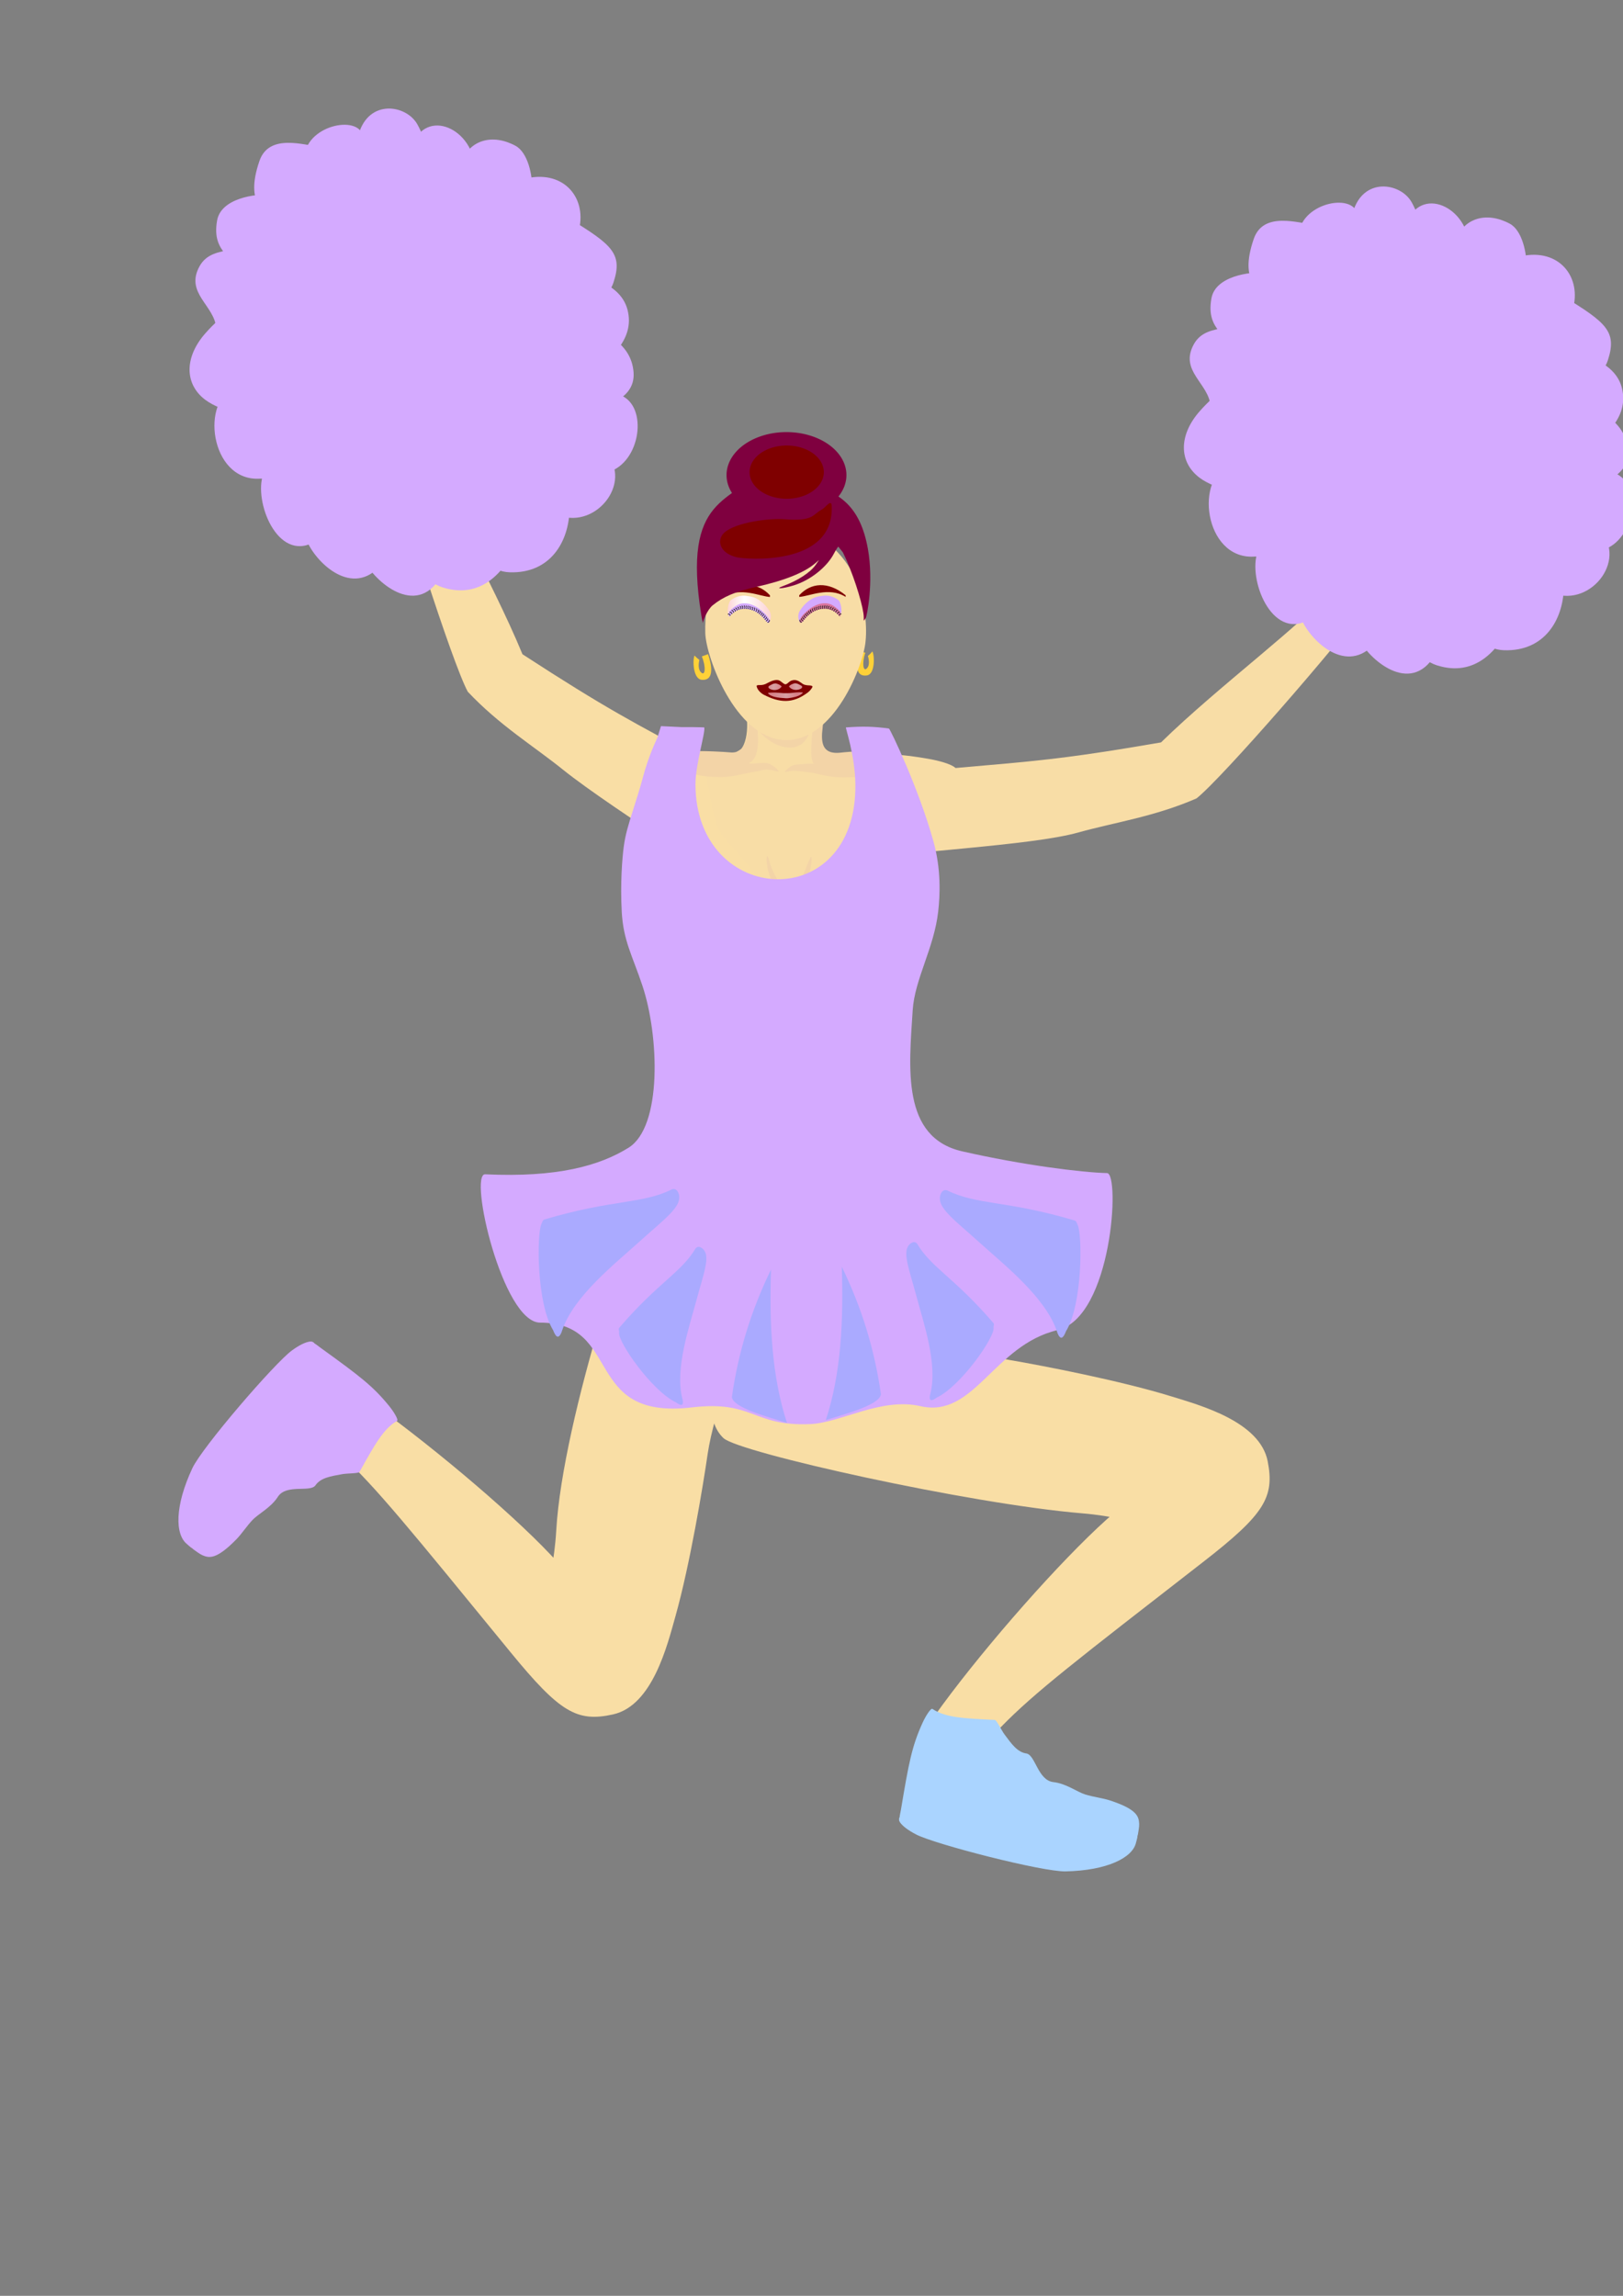 <?xml version="1.0"?><svg width="744.094" height="1052.362" xmlns="http://www.w3.org/2000/svg" xmlns:xlink="http://www.w3.org/1999/xlink">
 <rect width="100%" height="100%" fill="#808080" stroke="none"/>
 <defs>
  <linearGradient id="linearGradient4624">
   <stop stop-color="#ffbbc6" offset="0" id="stop4626"/>
   <stop stop-color="#ffe9ed" id="stop4628" offset="0.565"/>
   <stop stop-color="#ffbbc6" offset="1" id="stop4630"/>
  </linearGradient>
  <linearGradient id="linearGradient4598">
   <stop stop-color="#ffbbc6" id="stop4600" offset="0"/>
   <stop stop-color="#ffe9ed" offset="0.456" id="stop4606"/>
   <stop stop-color="#ffbbc6" id="stop4602" offset="1"/>
  </linearGradient>
  <linearGradient id="linearGradient3817">
   <stop stop-color="#fcd0d3" offset="0" id="stop3819"/>
   <stop stop-color="#ffffff" id="stop3821" offset="0.407"/>
   <stop stop-color="#fcd0d3" offset="1" id="stop3823"/>
  </linearGradient>
  <linearGradient y2="0.5" x2="1" y1="0.5" x1="0" id="linearGradient4813" xlink:href="#linearGradient3817"/>
  <linearGradient y2="0.5" x2="0.821" y1="0.5" x1="0.116" id="linearGradient4821" xlink:href="#linearGradient4624"/>
  <linearGradient y2="0.5" x2="1" y1="0.5" x1="0.094" id="linearGradient4823" xlink:href="#linearGradient4598"/>
  <linearGradient y2="0.5" x2="1" y1="0.5" x1="0" id="linearGradient4825" xlink:href="#linearGradient4598"/>
 </defs>
 <g>
  <title>Layer 1</title>
  <path fill="#f8dda6" stroke-width="1.232px" d="m420.904,559.769c-24.411,-57.916 -12.233,-79.23 -9.382,-95.705c9.769,-26.641 14.062,-50.38 13.216,-73.418c-0.569,-15.514 17.743,-28.703 13.882,-37.92c-0.716,-1.442 -4.03,-2.939 -9.689,-4.235c-2.15,-0.492 -4.75,-0.926 -7.363,-1.337c-10.898,-1.713 -25.162,-2.512 -37.195,-1.154c-15.38,1.736 -4.143,-18.327 -9.24,-19.928c-7.789,-2.446 -34.249,-3.254 -33.055,1.338c0.938,3.61 1.465,19.235 -8.075,18.488c-27.662,-2.168 -45.783,28.493 -39.251,77.781c3.405,45.989 27.361,79.857 -4.276,136.032c0,0 0.943,-0.25 130.426,0.057z" id="path10408"/>
  <path transform="rotate(23.43, 265.668, 272.262)" fill="#f9dea5" stroke-width="16" stroke-miterlimit="4" d="m150.779,175.097c1.542,1.406 3.119,2.57 3.937,7.263l-0.623,4.66c1.807,0.238 3.981,3.136 2.135,6.202c1.326,2.878 0.463,4.8 -1.58,6.192c-0.758,2.518 3.121,4.68 -4.487,8.138c1.781,5.793 3.031,8.608 4.124,10.524c3.561,-1.194 6.188,-3.288 7.763,-6.317c-0.787,-3.332 -2.419,-8.12 -2.358,-10.101c-0.175,-5.405 0.565,-12.409 5.702,-11.244l1.328,11.028l3.406,6.773c1.608,2.578 1.464,17.874 -0.214,23.968l3.198,4.5l0.376,0.482c11.382,14.933 52.225,44.657 79.196,70.846c46.046,7.779 58.951,8.416 94.676,11.448c8.067,9.566 14.651,23.202 21.853,27.975c4.158,2.756 33.678,13.467 30.077,21.992c-20.766,-3.522 -54.174,-8.948 -80.11,-13.977c-11.549,-2.239 -21.617,-4.4 -28.427,-6.278c-16.641,-4.591 -34.862,-7.085 -54.239,-15.425c-11.648,-9.06 -66.097,-71.474 -77.06,-86.93c-0.009,-0.012 -0.032,-0.026 -0.041,-0.038c-6.76,-5.678 -15.982,-12.583 -18.85,-16.348c-3.809,-6.209 -9.815,-12.912 -8.673,-19.025c4.423,-13.331 11.732,-28.684 18.892,-36.309z" id="path5526"/>
  <path fill="#f3d4a7" stroke-width="16" stroke-miterlimit="4" d="m342.718,326.064c0.106,-0.282 0.325,-0.544 0.614,-0.76c0.166,-0.124 0.353,-0.237 0.548,-0.337c0.21,-0.107 0.429,-0.199 0.64,-0.287c0.537,-0.222 0.788,-0.371 1.956,-0.598c1.655,-0.322 3.636,-0.517 5.664,-0.62c0.764,-0.039 1.53,-0.106 2.295,-0.102c0.697,0.004 1.314,-0.006 1.875,-0.002c0.666,0.005 1.255,-0.025 1.81,-0.012c0.315,0.007 0.619,0.019 0.92,0.021c0.317,0.003 0.753,0.011 1.264,0.03c0.853,0.032 1.586,0.064 2.449,0.112c2.105,0.118 5.376,0.368 8.293,0.792c0.93,0.135 1.85,0.262 2.654,0.457c0.525,0.127 1.021,0.226 1.453,0.36c0.29,0.09 0.569,0.168 0.806,0.256c0.805,0.298 0.805,0.563 0.865,0.721c0.044,0.116 0.537,0.299 0.641,0.783c0.08,0.375 0.124,0.84 0.121,1.304c-0.001,0.147 -0.004,0.297 -0.01,0.441c-0.01,0.268 -0.016,0.519 -0.03,0.748c-0.02,0.325 -0.042,0.612 -0.053,0.77c-0.012,0.175 -0.038,0.379 -0.055,0.588c-0.135,1.582 -0.446,3.996 -0.537,5.387c-0.013,0.205 -0.014,0.409 -0.025,0.605c-0.009,0.167 -0.009,0.317 -0.013,0.482c-0.006,0.262 0.003,0.514 0.005,0.769c0.001,0.156 0.01,0.303 0.013,0.461c0.003,0.15 0.022,0.29 0.031,0.438c0.01,0.156 0.028,0.3 0.041,0.453c0.012,0.144 0.043,0.284 0.066,0.421c0.033,0.196 0.06,0.382 0.09,0.542c0.025,0.134 0.054,0.249 0.09,0.386c0.05,0.191 0.055,0.23 0.097,0.364c0.042,0.134 0.099,0.305 0.154,0.456c0.03,0.084 0.086,0.22 0.11,0.274c0.064,0.147 0.084,0.195 0.152,0.331c0.119,0.238 0.171,0.331 0.284,0.504c0.128,0.195 0.241,0.349 0.358,0.497c0.071,0.09 0.147,0.167 0.24,0.261c0.073,0.073 0.14,0.144 0.217,0.215c0.086,0.08 0.181,0.161 0.315,0.265c0.109,0.085 0.203,0.155 0.34,0.251c0.142,0.099 0.192,0.126 0.36,0.213c0.125,0.065 0.228,0.122 0.335,0.167c0.193,0.08 0.424,0.184 0.644,0.252c0.243,0.076 0.397,0.115 0.547,0.151c0.19,0.045 0.375,0.068 0.545,0.095c0.225,0.037 0.45,0.077 0.664,0.096c0.225,0.021 0.4,0.03 0.68,0.032c0.353,0.003 0.571,0.011 0.878,-0.003c0.267,-0.012 0.569,-0.023 0.797,-0.046c0.256,-0.026 0.49,-0.049 0.73,-0.071c0.442,-0.042 1.273,-0.135 1.454,-0.154c0.223,-0.024 0.783,-0.064 1.07,-0.092c0.401,-0.039 0.829,-0.064 1.247,-0.101c0.572,-0.051 1.093,-0.069 1.578,-0.101c0.421,-0.028 0.807,-0.038 1.195,-0.061c0.276,-0.016 0.558,-0.026 0.842,-0.036c0.277,-0.01 0.536,-0.029 0.834,-0.038c0.409,-0.013 0.829,-0.024 1.248,-0.031c0.462,-0.008 0.918,-0.022 1.451,-0.031c0.45,-0.008 0.921,-0.008 1.399,-0.011c0.276,-0.002 0.562,-0.004 0.837,-0.006c0.328,-0.002 0.657,0.005 0.982,0.003c0.416,-0.003 0.825,0.017 1.211,0.022c0.305,0.004 0.579,0.013 0.857,0.019c0.401,0.008 0.769,0.017 1.114,0.024c0.318,0.006 0.62,0.019 0.885,0.028c0.31,0.011 0.611,0.026 0.9,0.035c0.092,0.003 0.186,-0.002 0.275,-0c0.149,0.003 0.315,0.02 0.418,0.021c0.108,0.001 0.234,0.018 0.318,0.019c0.087,0.001 0.252,0.014 0.344,0.017c0.155,0.006 0.264,0.009 0.422,0.018c0.106,0.006 0.167,0.014 0.263,0.018c0.099,0.004 0.185,0.004 0.269,0.009c0.08,0.005 0.157,0.011 0.233,0.01c0.057,-0 0.094,0.016 0.14,0.017c3.658,0.087 2.614,8.481 0.489,9.102c-3.35,0.98 -6.13,2.547 -21.184,2.666c-6.748,0.053 -12.949,-1.967 -14.668,-2.168c-3.672,-0.428 -7.927,-1.249 -10.231,-0.657c-2.775,0.713 -2.393,0.229 0.041,-1.735c1.72,-1.388 3.012,-1.255 5.655,-1.501c4.616,-0.429 5.884,-0.102 5.765,-0.162c-2.641,-1.341 -0.567,-14.8 -0.95,-16.215c-0.326,-1.204 -1.586,4.766 -4.689,7.033c-6,4.385 -15.408,-0.101 -19.953,-6.356c-1.169,-1.609 1.971,11.632 -3.882,14.939c-2.038,1.151 4.221,-0.009 7.282,0.199c2.753,0.188 6.359,3.706 5.772,3.963c-2.126,-0.288 -3.984,-1.112 -6.38,-0.86c-2.692,0.676 -6.152,1.114 -11.294,2.286c-2.685,0.612 -5.542,1.057 -8.315,1.063c-11.029,0.024 -14.641,-1.546 -17.663,-4.801c-0.713,-1.307 0.165,-6.991 1.048,-7.008c0.584,-0.012 1.064,-0.038 1.514,-0.045c0.333,-0.005 0.965,-0.014 1.253,-0.02c0.278,-0.005 0.748,-0.002 1,-0.003c0.475,-0.002 0.716,-0.002 1.136,-0.003c0.103,-0 0.202,-0.005 0.3,-0.006c0.046,-0.001 0.173,0.008 0.343,0.006c0.106,-0.001 0.214,0.001 0.345,0.001c0.11,0 0.209,-0.002 0.339,-0.003c0.074,-0.001 0.151,0.001 0.228,0.001c0.095,0.001 0.176,0.001 0.292,0.003c0.112,0.002 0.2,0.004 0.318,0.006c0.123,0.002 0.279,-0.001 0.396,-0.001c0.223,0 0.564,0.003 0.965,0.008c0.414,0.005 0.891,0.012 1.386,0.028c0.638,0.021 1.278,0.037 1.794,0.057c0.7,0.027 1.27,0.041 1.778,0.068c0.368,0.02 0.703,0.035 1.054,0.051c0.19,0.009 0.42,0.021 0.685,0.034c0.177,0.008 0.387,0.026 0.644,0.036c0.165,0.007 0.33,0.019 0.529,0.026c0.368,0.014 0.763,0.052 1.164,0.065c0.404,0.014 0.773,0.044 1.128,0.073c0.275,0.022 0.541,0.044 0.821,0.064c0.203,0.015 0.407,0.031 0.619,0.044c0.286,0.018 0.542,0.043 0.858,0.062c0.215,0.013 0.439,0.012 0.674,0.015c0.194,0.002 0.385,-0.018 0.591,-0.047c0.199,-0.028 0.395,-0.044 0.594,-0.082c0.161,-0.031 0.292,-0.061 0.46,-0.109c0.525,-0.151 2.368,-1.324 2.671,-1.671c0.549,-0.628 1.005,-1.36 1.395,-2.17c0.368,-0.765 0.643,-1.774 0.846,-2.909c0.127,-0.708 0.628,-2.757 0.723,-4.693c0.069,-1.414 0.119,-2.566 0.056,-3.159c-0.085,-0.796 -0.25,-1.673 -0.319,-2.328c-0.082,-0.777 -0.126,-1.49 -0.134,-1.698z" id="path7760"/>
  <path transform="rotate(-1.502, 518.535, 300.938)" fill="#f8dda6" stroke-width="16" stroke-miterlimit="4" d="m636.15,210.101c-1.574,1.37 -3.176,2.499 -4.101,7.172l0.517,4.673c-1.812,0.197 -4.052,3.044 -2.276,6.152c-1.391,2.847 -0.572,4.788 1.438,6.227c0.7,2.534 -3.227,4.607 4.3,8.238c-1.913,5.751 -3.227,8.537 -4.362,10.427c-3.533,-1.275 -6.111,-3.429 -7.617,-6.493c0.863,-3.313 2.603,-8.062 2.588,-10.044c0.298,-5.4 -0.282,-12.418 -5.444,-11.371l-1.579,10.995l-3.559,6.693c-1.666,2.541 -1.871,17.836 -0.332,23.967l-3.3,4.426l-0.387,0.473c-11.719,14.67 -53.229,43.455 -80.79,69.023c-46.212,6.728 -59.127,7.07 -94.912,9.287c-8.283,9.38 -31.069,26.496 -22.484,27.47c1.298,0.147 -34.276,5.754 -30.87,14.359c30.121,-4.405 87.031,-5.242 109.27,-10.835c16.742,-4.21 35.015,-6.289 54.576,-14.185c11.851,-8.793 67.708,-69.949 79.021,-85.151c0.009,-0.012 0.033,-0.025 0.042,-0.037c6.888,-5.522 16.265,-12.215 19.218,-15.914c3.95,-6.121 10.107,-12.685 9.104,-18.822c-4.118,-13.429 -11.076,-28.944 -18.06,-36.73z" id="path5890"/>
  <g id="g3828" transform="matrix(-0.803, 0.106, 0.106, 0.803, 621.924, 80.379)">
   <path fill="#f5d2a7" stroke-width="8.7" stroke-miterlimit="4" d="m396.549,226.847" id="path3830"/>
   <path fill="#fae6cd" stroke-width="8.7" stroke-miterlimit="4" d="m402.147,218.698" id="path3832"/>
   <g id="g3834">
    <path fill="#ffd138" stroke-width="8.7" stroke-miterlimit="4" d="m404.643,223.194c0.839,2.13 1.423,5.154 0.129,6.95c-2.244,3.113 -3.4,-2.76 -1.749,-8.719l-3.664,-0.827c-1.139,5.681 -2.015,15.485 5.427,13.926c4.981,-1.044 3.637,-12.365 2.235,-14.148c-0.679,1.042 -1.495,1.958 -2.378,2.819z" id="path3836"/>
    <path fill="#ffd138" stroke-width="8.7" stroke-miterlimit="4" id="path3838" d="m398.87,221.97"/>
   </g>
  </g>
  <g id="g3821" transform="matrix(0.787, 0.055, -0.055, 0.787, 91.728, 102.777)">
   <path fill="#f5d2a7" stroke-width="8.7" stroke-miterlimit="4" d="m396.549,226.847" id="path3786"/>
   <path fill="#fae6cd" stroke-width="8.7" stroke-miterlimit="4" d="m402.147,218.698" id="path3790"/>
   <g id="g3786">
    <path fill="#ffd138" stroke-width="8.7" stroke-miterlimit="4" d="m404.643,223.194c0.839,2.13 1.423,5.154 0.129,6.95c-2.244,3.113 -3.4,-2.76 -1.749,-8.719l-3.664,-0.827c-1.139,5.681 -2.015,15.485 5.427,13.926c4.981,-1.044 3.637,-12.365 2.235,-14.148c-0.679,1.042 -1.495,1.958 -2.378,2.819z" id="path3788"/>
    <path fill="#ffd138" stroke-width="8.7" stroke-miterlimit="4" id="path3792" d="m398.87,221.97"/>
   </g>
  </g>
  <path fill="#f8dda6" stroke-width="16" stroke-miterlimit="4" d="m396.837,293.884c-0.816,10.705 -14.53,46.696 -37.616,45.324c-22.155,-1.317 -35.558,-38.017 -35.87,-48.982c-0.209,-7.347 0.673,-19.557 6.402,-29.356c6.577,-11.251 18.802,-19.657 30.66,-19.487c12.694,0.183 24.815,10.114 31.101,22.372c4.7,9.165 6.161,22.534 5.323,30.129z" id="path7772"/>
  <path fill="#7f0000" stroke-width="0.096" d="m353.012,272.902c-5.258,-5.737 -13.143,-6.621 -21.266,0l0,0.739c7.679,-4.821 16.67,-0.221 21.266,0l0,-0.739z" id="path7774"/>
  <path fill="#7f003f" d="m350.425,214.055c-14.746,16.898 -37.865,12.543 -28.907,67.86c0.423,2.611 0.758,3.595 0.813,3.722c0.025,0.058 -0.008,0.043 -0.003,-0.303c0.013,-0.974 2.057,-5.958 4.414,-7.875c4.853,-3.947 10.413,-6.299 19.824,-8.401c13.091,-2.924 22.189,-6.557 27.187,-10.852l1.73,-1.488l-1.508,2.188c-2.489,3.56 -8.268,7.298 -15.035,9.758c-4.07,1.479 -0.135,1.233 4.879,-0.306c7.685,-2.36 15.246,-8.34 18.516,-14.615c0.854,-1.638 1.729,-2.936 1.947,-3.183c0.018,-0.02 0.046,0.009 0.092,0.075c0.107,0.154 0.401,0.424 0.715,0.879c0.249,0.361 0.637,0.758 0.996,1.226c0.165,0.216 0.337,0.441 0.463,0.696c4.22,8.553 8.417,21.618 9.302,27.69c0.476,3.274 -0.4,4.426 1.073,2.129c0.511,-0.798 3.728,-16.324 0.975,-31.679c-3.47,-19.357 -12.93,-26.536 -28.735,-29.886c-4.874,-1.033 -5.884,-1.487 -6.852,-3.151c-2.134,-3.668 -4.408,-4.529 -11.886,-4.485z" id="path5686"/>
  <g fill="#fdc676" id="g7906" transform="matrix(0.821, 0, 0, 0.821, 68.874, 141.07)">
   <path fill="#fdc676" stroke-width="16" stroke-miterlimit="4" d="m351.743,192.24a0,0 0 1 1 0,2.182a0,0 0 1 1 0,-2.182z" id="path7908"/>
   <path fill="#fdc676" stroke-width="16" stroke-miterlimit="4" d="m357.743,192.24a0,0 0 1 1 0,2.182a0,0 0 1 1 0,-2.182z" id="path7910"/>
  </g>
  <path fill="url(#linearGradient4813)" d="m352.705,285.295c-0.269,0.127 -0.641,-0.548 -0.83,-0.65c-0.206,-0.111 -0.428,-0.306 -0.747,-0.71c-0.602,-0.764 -1.187,-1.44 -1.779,-2.075c-0.341,-0.366 -0.801,-0.687 -1.141,-1.004c-0.482,-0.449 -1.06,-0.754 -1.56,-1.071c-0.121,-0.082 -0.177,-0.152 -0.295,-0.217c-0.039,-0.022 -0.091,-0.058 -0.128,-0.083c-4.564,-3.057 -8.829,-1.759 -11.971,2.493c-1.4,-1.782 -0.058,-5.871 0.514,-6.584c0.779,-0.825 3.752,-2.742 7.295,-2.28c3.168,0.413 4.54,0.801 6.994,2.7c1.119,0.866 2.853,2.643 3.996,4.769c0.742,1.815 0.342,3.79 -0.348,4.712l0,0z" id="path7778"/>
  <path fill="#d4aaff" d="m352.527,285.631c-0.671,-0.308 -0.989,-0.442 -1.572,-1.229c-4.582,-6.179 -12.354,-7.351 -16.545,-1.679c-0.207,-0.269 -0.33,-0.541 -0.394,-0.796c-0.369,-1.475 1.411,-2.72 2.474,-3.614c1.438,-1.002 2.708,-1.895 5.318,-1.751c1.277,0.071 2.734,0.384 5.012,1.624c1.242,0.676 3.202,2.356 4.207,3.425c1.632,1.741 2.183,3.171 1.502,4.02l0,0z" id="path7780"/>
  <path fill="#241f1c" stroke="#241f1c" stroke-width="0.107" stroke-miterlimit="4" d="m343.135,277.749l-0.124,0.163c0.466,0.29 0.224,0.687 0.009,1.262l0.189,0.034c0.289,-0.651 0.451,-1.166 -0.075,-1.46l0,0z" id="path7818"/>
  <path fill="#241f1c" stroke="#241f1c" stroke-width="0.107" stroke-miterlimit="4" d="m342.124,277.667l-0.107,0.175c0.492,0.244 0.289,0.663 0.13,1.257l0.192,0.017c0.225,-0.675 0.337,-1.206 -0.215,-1.448l0,0z" id="path7820"/>
  <path fill="#241f1c" stroke="#241f1c" stroke-width="0.107" stroke-miterlimit="4" d="m341.143,277.605l-0.091,0.184c0.512,0.197 0.349,0.633 0.246,1.239l0.191,-0.001c0.162,-0.693 0.225,-1.231 -0.347,-1.422l0,0l0,0z" id="path7822"/>
  <path fill="#241f1c" stroke="#241f1c" stroke-width="0.107" stroke-miterlimit="4" d="m340.149,277.666l-0.079,0.192c0.526,0.138 0.388,0.615 0.324,1.227l0.192,-0.021c0.117,-0.704 0.149,-1.273 -0.437,-1.397l0,0z" id="path7824"/>
  <path fill="#241f1c" stroke="#241f1c" stroke-width="0.107" stroke-miterlimit="4" d="m339.207,277.876l-0.061,0.199c0.537,0.087 0.445,0.541 0.438,1.155l0.19,-0.039c0.05,-0.712 0.027,-1.246 -0.567,-1.314z" id="path7826"/>
  <path fill="#241f1c" stroke="#241f1c" stroke-width="0.107" stroke-miterlimit="4" d="m338.167,278.197l-0.042,0.203c0.543,0.036 0.496,0.507 0.548,1.119l0.183,-0.061c-0.017,-0.713 -0.091,-1.249 -0.689,-1.261l0,0z" id="path7828"/>
  <path fill="#241f1c" stroke="#241f1c" stroke-width="0.107" stroke-miterlimit="4" d="m337.191,278.633l-0.019,0.206c0.547,-0.055 0.551,0.409 0.671,1.001l0.179,-0.082c-0.097,-0.697 -0.231,-1.214 -0.832,-1.126l0,0z" id="path7830"/>
  <path fill="#241f1c" stroke="#241f1c" stroke-width="0.107" stroke-miterlimit="4" d="m336.327,279.192l-0.002,0.207c0.541,-0.1 0.585,0.364 0.754,0.944l0.169,-0.102c-0.155,-0.686 -0.331,-1.187 -0.922,-1.05z" id="path7832"/>
  <path fill="#241f1c" stroke="#241f1c" stroke-width="0.107" stroke-miterlimit="4" d="m335.42,279.769l0.019,0.206c0.528,-0.154 0.618,0.305 0.844,0.865l0.159,-0.12c-0.223,-0.668 -0.448,-1.148 -1.022,-0.952l0,0z" id="path7834"/>
  <path fill="#241f1c" stroke="#241f1c" stroke-width="0.107" stroke-miterlimit="4" d="m334.531,280.589l0.048,0.199c0.503,-0.247 0.651,0.175 0.956,0.683l0.144,-0.137c-0.316,-0.614 -0.606,-1.042 -1.148,-0.745z" id="path7836"/>
  <path fill="#241f1c" stroke="#241f1c" stroke-width="0.107" stroke-miterlimit="4" d="m333.713,281.452l0.063,0.193c0.486,-0.293 0.67,0.12 1.012,0.594l0.133,-0.157c-0.361,-0.578 -0.686,-0.977 -1.208,-0.63l0,0z" id="path7838"/>
  <path fill="#241f1c" stroke="#241f1c" stroke-width="0.107" stroke-miterlimit="4" d="m352.027,283.516l-0.186,0.052c0.205,0.544 -0.214,0.667 -0.688,1.038c0.026,0.036 0.083,0.1 0.132,0.15c0.577,-0.361 0.992,-0.654 0.743,-1.241z" id="path7796"/>
  <path fill="#241f1c" stroke="#241f1c" stroke-width="0.107" stroke-miterlimit="4" d="m351.46,282.773l-0.187,0.048c0.193,0.548 -0.219,0.705 -0.71,1.023l0.127,0.155c0.59,-0.328 1.007,-0.634 0.771,-1.226l0,0z" id="path7798"/>
  <path fill="#241f1c" stroke="#241f1c" stroke-width="0.107" stroke-miterlimit="4" d="m350.793,282.024l-0.178,0.06c0.232,0.533 -0.172,0.721 -0.638,1.074l0.132,0.147c0.564,-0.37 0.963,-0.708 0.684,-1.281z" id="path7800"/>
  <path fill="#241f1c" stroke="#241f1c" stroke-width="0.107" stroke-miterlimit="4" d="m350.06,281.281l-0.18,0.07c0.256,0.522 -0.139,0.729 -0.589,1.102l0.144,0.14c0.547,-0.396 0.931,-0.752 0.626,-1.312l0,0z" id="path7802"/>
  <path fill="#241f1c" stroke="#241f1c" stroke-width="0.107" stroke-miterlimit="4" d="m349.336,280.682l-0.176,0.08c0.287,0.505 -0.089,0.732 -0.516,1.132l0.151,0.131c0.522,-0.428 0.879,-0.802 0.541,-1.343l0,0z" id="path7804"/>
  <path fill="#241f1c" stroke="#241f1c" stroke-width="0.107" stroke-miterlimit="4" d="m348.588,280.062l-0.174,0.091c0.303,0.488 -0.07,0.737 -0.483,1.162l0.155,0.121c0.509,-0.458 0.856,-0.854 0.502,-1.374l0,0z" id="path7806"/>
  <path fill="#000000" stroke="#000000" stroke-width="0.107" stroke-miterlimit="4" d="m347.774,279.501l-0.165,0.105c0.344,0.46 -0.003,0.741 -0.378,1.2l0.164,0.108c0.467,-0.501 0.777,-0.925 0.379,-1.413l0,0z" id="path7808"/>
  <path fill="#241f1c" stroke="#241f1c" stroke-width="0.107" stroke-miterlimit="4" d="m346.857,278.971l-0.157,0.122c0.375,0.422 0.05,0.736 -0.293,1.233l0.172,0.09c0.431,-0.547 0.709,-1.001 0.278,-1.445l0,0z" id="path7810"/>
  <path fill="#241f1c" stroke="#241f1c" stroke-width="0.107" stroke-miterlimit="4" d="m345.919,278.524l-0.148,0.134c0.403,0.39 0.097,0.73 -0.211,1.251l0.177,0.08c0.393,-0.579 0.643,-1.058 0.183,-1.466l0,0z" id="path7812"/>
  <path fill="#241f1c" stroke="#241f1c" stroke-width="0.107" stroke-miterlimit="4" d="m345.012,278.229l-0.14,0.143c0.425,0.366 0.142,0.722 -0.136,1.26l0.182,0.066c0.359,-0.601 0.578,-1.089 0.094,-1.469z" id="path7814"/>
  <path fill="#241f1c" stroke="#241f1c" stroke-width="0.107" stroke-miterlimit="4" d="m344.049,277.957l-0.129,0.153c0.452,0.333 0.195,0.712 -0.04,1.27l0.187,0.05c0.312,-0.627 0.494,-1.131 -0.018,-1.473z" id="path7816"/>
  <path fill="#241f1c" stroke="#241f1c" stroke-width="0.107" stroke-miterlimit="4" d="m352.765,284.174l-0.187,0.05c0.199,0.546 -0.255,0.73 -0.738,1.063c0.05,0.047 0.101,0.088 0.154,0.127c0.586,-0.335 1.013,-0.65 0.771,-1.24z" id="path7794"/>
  <path fill="#224476" id="path4597" d="m338.75,283.772"/>
  <path fill="#6e98d4" id="path4609" d="m339.226,283.861"/>
  <path fill="#99c4ff" id="path5381" d="m339.933,283.954"/>
  <path fill="#ffffff" id="path4607" d="m342.018,284"/>
  <path fill="#7f0000" stroke-width="0.096" d="m366.426,272.863c5.258,-5.737 13.143,-6.621 21.266,0l0,0.739c-7.679,-4.821 -16.67,-0.221 -21.266,0l0,-0.739z" id="path5602"/>
  <path fill="#d4aaff" d="m366.733,285.256c0.269,0.128 0.641,-0.548 0.83,-0.65c0.206,-0.111 0.428,-0.306 0.747,-0.71c0.602,-0.764 1.187,-1.44 1.779,-2.075c0.341,-0.366 0.801,-0.687 1.141,-1.004c0.482,-0.449 1.06,-0.754 1.56,-1.071c0.121,-0.082 0.177,-0.152 0.295,-0.217c0.039,-0.022 0.091,-0.058 0.128,-0.083c4.564,-3.057 8.829,-1.759 11.971,2.493c1.4,-1.782 0.058,-5.871 -0.514,-6.584c-0.779,-0.825 -3.752,-2.742 -7.295,-2.28c-3.168,0.413 -4.54,0.801 -6.994,2.7c-1.119,0.866 -2.853,2.643 -3.996,4.769c-0.742,1.815 -0.342,3.79 0.348,4.712l0,0z" id="path5606"/>
  <path fill="#da759e" d="m366.911,285.592c0.671,-0.308 0.989,-0.442 1.572,-1.229c4.582,-6.179 12.354,-7.351 16.545,-1.679c0.207,-0.269 0.33,-0.541 0.394,-0.796c0.369,-1.475 -1.411,-2.72 -2.474,-3.614c-1.438,-1.002 -2.708,-1.895 -5.318,-1.751c-1.277,0.071 -2.734,0.384 -5.012,1.624c-1.242,0.676 -3.202,2.356 -4.207,3.425c-1.632,1.741 -2.183,3.171 -1.502,4.02l0,0z" id="path5608"/>
  <path fill="#241f1c" stroke="#241f1c" stroke-width="0.107" stroke-miterlimit="4" d="m376.302,277.71l0.124,0.163c-0.466,0.29 -0.224,0.687 -0.009,1.262l-0.189,0.034c-0.289,-0.651 -0.451,-1.166 0.075,-1.46l0,0z" id="path5610"/>
  <path fill="#241f1c" stroke="#241f1c" stroke-width="0.107" stroke-miterlimit="4" d="m377.314,277.628l0.107,0.175c-0.492,0.244 -0.289,0.663 -0.13,1.257l-0.192,0.017c-0.225,-0.675 -0.337,-1.206 0.215,-1.448l0,0z" id="path5612"/>
  <path fill="#241f1c" stroke="#241f1c" stroke-width="0.107" stroke-miterlimit="4" d="m378.295,277.566l0.091,0.184c-0.512,0.197 -0.349,0.633 -0.246,1.239l-0.191,-0.001c-0.162,-0.693 -0.225,-1.231 0.347,-1.422l0,0l0,0z" id="path5614"/>
  <path fill="#241f1c" stroke="#241f1c" stroke-width="0.107" stroke-miterlimit="4" d="m379.288,277.627l0.079,0.192c-0.526,0.138 -0.388,0.616 -0.324,1.227l-0.192,-0.021c-0.117,-0.704 -0.149,-1.273 0.437,-1.397l0,0z" id="path5616"/>
  <path fill="#241f1c" stroke="#241f1c" stroke-width="0.107" stroke-miterlimit="4" d="m380.231,277.837l0.061,0.199c-0.537,0.087 -0.445,0.541 -0.438,1.155l-0.19,-0.039c-0.05,-0.712 -0.027,-1.246 0.567,-1.314z" id="path5618"/>
  <path fill="#241f1c" stroke="#241f1c" stroke-width="0.107" stroke-miterlimit="4" d="m381.271,278.158l0.042,0.203c-0.543,0.036 -0.496,0.507 -0.548,1.119l-0.183,-0.061c0.017,-0.713 0.091,-1.249 0.689,-1.261l0,0z" id="path5620"/>
  <path fill="#241f1c" stroke="#241f1c" stroke-width="0.107" stroke-miterlimit="4" d="m382.247,278.594l0.019,0.206c-0.547,-0.055 -0.551,0.409 -0.671,1.001l-0.179,-0.082c0.097,-0.697 0.231,-1.214 0.832,-1.126l0,0z" id="path5622"/>
  <path fill="#241f1c" stroke="#241f1c" stroke-width="0.107" stroke-miterlimit="4" d="m383.111,279.153l0.002,0.207c-0.541,-0.1 -0.585,0.364 -0.754,0.944l-0.169,-0.102c0.155,-0.686 0.331,-1.187 0.922,-1.05z" id="path5624"/>
  <path fill="#241f1c" stroke="#241f1c" stroke-width="0.107" stroke-miterlimit="4" d="m384.018,279.73l-0.019,0.206c-0.528,-0.154 -0.618,0.305 -0.844,0.865l-0.159,-0.12c0.223,-0.668 0.448,-1.148 1.022,-0.952l0,0z" id="path5626"/>
  <path fill="#241f1c" stroke="#241f1c" stroke-width="0.107" stroke-miterlimit="4" d="m384.907,280.55l-0.048,0.199c-0.503,-0.247 -0.651,0.175 -0.956,0.683l-0.144,-0.137c0.316,-0.615 0.606,-1.042 1.148,-0.745z" id="path5628"/>
  <path fill="#241f1c" stroke="#241f1c" stroke-width="0.107" stroke-miterlimit="4" d="m385.725,281.413l-0.063,0.193c-0.486,-0.293 -0.67,0.12 -1.012,0.594l-0.133,-0.157c0.361,-0.578 0.686,-0.977 1.208,-0.63l0,0z" id="path5630"/>
  <path fill="#241f1c" stroke="#241f1c" stroke-width="0.107" stroke-miterlimit="4" d="m367.41,283.477l0.186,0.052c-0.205,0.544 0.214,0.667 0.688,1.038c-0.026,0.036 -0.083,0.1 -0.132,0.15c-0.577,-0.361 -0.992,-0.654 -0.743,-1.241z" id="path5632"/>
  <path fill="#241f1c" stroke="#241f1c" stroke-width="0.107" stroke-miterlimit="4" d="m367.978,282.734l0.187,0.048c-0.193,0.548 0.219,0.705 0.71,1.023l-0.126,0.155c-0.59,-0.328 -1.007,-0.634 -0.771,-1.226l0,0z" id="path5634"/>
  <path fill="#241f1c" stroke="#241f1c" stroke-width="0.107" stroke-miterlimit="4" d="m368.645,281.985l0.178,0.06c-0.232,0.533 0.172,0.721 0.638,1.074l-0.132,0.147c-0.564,-0.371 -0.963,-0.708 -0.684,-1.281z" id="path5636"/>
  <path fill="#241f1c" stroke="#241f1c" stroke-width="0.107" stroke-miterlimit="4" d="m369.378,281.242l0.18,0.07c-0.256,0.522 0.139,0.729 0.589,1.102l-0.144,0.14c-0.547,-0.396 -0.931,-0.752 -0.626,-1.312l0,0z" id="path5638"/>
  <path fill="#241f1c" stroke="#241f1c" stroke-width="0.107" stroke-miterlimit="4" d="m370.102,280.643l0.176,0.08c-0.287,0.505 0.089,0.732 0.516,1.132l-0.151,0.131c-0.522,-0.428 -0.879,-0.802 -0.541,-1.343l0,0z" id="path5640"/>
  <path fill="#241f1c" stroke="#241f1c" stroke-width="0.107" stroke-miterlimit="4" d="m370.85,280.023l0.174,0.091c-0.303,0.488 0.07,0.737 0.483,1.162l-0.155,0.121c-0.508,-0.458 -0.856,-0.854 -0.502,-1.374l0,0z" id="path5642"/>
  <path fill="#000000" stroke="#000000" stroke-width="0.107" stroke-miterlimit="4" d="m371.664,279.462l0.165,0.105c-0.344,0.46 0.003,0.741 0.378,1.2l-0.164,0.108c-0.467,-0.501 -0.777,-0.925 -0.379,-1.413l0,0z" id="path5644"/>
  <path fill="#241f1c" stroke="#241f1c" stroke-width="0.107" stroke-miterlimit="4" d="m372.581,278.932l0.157,0.122c-0.375,0.422 -0.05,0.736 0.293,1.233l-0.172,0.09c-0.431,-0.547 -0.709,-1.001 -0.278,-1.445l0,0z" id="path5646"/>
  <path fill="#241f1c" stroke="#241f1c" stroke-width="0.107" stroke-miterlimit="4" d="m373.519,278.485l0.148,0.134c-0.403,0.39 -0.097,0.73 0.211,1.251l-0.177,0.08c-0.393,-0.579 -0.643,-1.058 -0.183,-1.466l0,0z" id="path5648"/>
  <path fill="#241f1c" stroke="#241f1c" stroke-width="0.107" stroke-miterlimit="4" d="m374.426,278.19l0.14,0.143c-0.425,0.366 -0.142,0.722 0.136,1.26l-0.182,0.066c-0.359,-0.601 -0.578,-1.089 -0.094,-1.469z" id="path5650"/>
  <path fill="#241f1c" stroke="#241f1c" stroke-width="0.107" stroke-miterlimit="4" d="m375.388,277.918l0.129,0.153c-0.452,0.333 -0.195,0.712 0.04,1.27l-0.187,0.05c-0.312,-0.627 -0.494,-1.131 0.018,-1.474z" id="path5652"/>
  <path fill="#241f1c" stroke="#241f1c" stroke-width="0.107" stroke-miterlimit="4" d="m366.673,284.135l0.187,0.05c-0.199,0.546 0.255,0.73 0.738,1.063c-0.05,0.047 -0.101,0.088 -0.154,0.127c-0.586,-0.335 -1.013,-0.65 -0.771,-1.24z" id="path5654"/>
  <path fill="#7f003f" stroke-width="3.7" stroke-miterlimit="4" id="path5688" d="m388.059,217.77a27.481,19.703 0 1 1 -54.962,0a27.481,19.703 0 1 1 54.962,0z"/>
  <path fill="#7f0000" stroke-width="3.7" stroke-miterlimit="4" id="path11153" d="m377.697,216.423a17.02,12.203 0 1 1 -34.04,0a17.02,12.203 0 1 1 34.04,0z"/>
  <path fill="#7f0000" d="m381.315,232.055c-0.148,-3.665 -2.672,0.538 -4.559,1.522c-4.198,2.189 -3.627,5.518 -17.004,4.425c-6.776,-0.554 -22.358,1.38 -27.631,6.106c-3.575,3.204 -2.595,9.252 5.531,11.313c3.763,0.954 44.784,4.508 43.663,-23.367z" id="path11399"/>
  <path fill="#7f0000" stroke-width="0.582" stroke-miterlimit="4" d="m346.868,314.354c0.743,-0.798 2.312,0.343 4.985,-1.269c2.009,-1.057 3.519,-1.574 4.982,-1.32c1.457,0.419 2.069,1.702 3.279,1.922c1.151,-0.244 1.384,-1.27 2.904,-1.773c1.672,-0.505 2.816,-0.019 4.505,1.197c1.908,1.685 4.465,0.538 5.011,1.635c-0.387,1.008 -1.508,2.251 -2.464,2.889c-6.698,4.898 -12.502,4.633 -20.059,0.736c-1.491,-0.859 -2.975,-2.428 -3.143,-4.017l0,0z" id="path11637"/>
  <path opacity="0.69" fill="url(#linearGradient4821)" stroke-width="0.582" stroke-miterlimit="4" d="m352.06,317.7c0.283,-0.264 3.031,-0.346 5.258,-0.115c1.363,0.142 2.549,0.196 2.903,0.147c0.414,-0.007 1.666,0.051 3.107,-0.143c2.149,-0.289 4.596,-0.389 4.808,-0.053c-0.969,1.121 -2.915,1.889 -5.196,2.263c-1.208,0.198 -1.762,0.305 -2.633,0.261c-3.651,-0.181 -7.06,-0.616 -8.247,-2.361l0,0z" id="path11639"/>
  <path opacity="0.69" fill="url(#linearGradient4823)" stroke-width="0.582" stroke-miterlimit="4" d="m352.665,314.375c1.416,-0.784 1.895,-1.056 2.924,-1.12c0.405,-0.014 2.365,0.697 2.771,1.47c-2.223,3.098 -7.574,0.839 -5.695,-0.351z" id="path11641"/>
  <path opacity="0.69" fill="url(#linearGradient4825)" stroke-width="0.582" stroke-miterlimit="4" d="m367.396,314.318c-1.416,-0.784 -1.895,-1.056 -2.924,-1.12c-0.405,-0.014 -2.365,0.697 -2.771,1.47c2.223,3.098 7.574,0.839 5.695,-0.351z" id="path11643"/>
  <g id="g4559" transform="matrix(0.966, 0, 0, 0.966, -6.217, 26.818)">
   <g id="g4474">
    <path fill="#d4aaff" fill-rule="evenodd" stroke-width="1px" d="m235.633,72.216c5.994,-2.324 6.754,-11.56 19.15,-14.96c18.462,-5.065 30.081,8.181 26.528,23.612c-2.859,12.416 -15.873,22.659 -9.539,22.144c13.968,-1.136 29.332,4.147 32.469,16.163c3.847,14.739 -9.634,23.856 -16.26,30.143c-8.666,8.222 6.137,5.339 15.327,11.742c10.97,7.643 5.778,34.093 -11.285,35.798c-20.008,1.999 -14.415,-12.358 -15.301,17.571c-0.441,14.905 -9.101,30.008 -28.367,29.376c-18.129,-0.594 -17.234,-27.711 -31.902,0.622c-11.115,21.468 -31.023,4.962 -36.686,-5.32c-17.993,-32.668 19.122,-43.647 -21.318,-11.649c-17.814,14.095 -30.473,-12.999 -27.757,-27.715c2.688,-14.56 -8.24,-16.711 -5.062,-25.169c1.858,-4.945 -13.717,-6.466 -21.891,-12.705c-9.712,-7.414 -9.865,-19.995 0.051,-31.344c9.004,-10.305 13.985,-10.185 14.945,-25.156c0.779,-12.153 -12.232,-11.965 -9.254,-28.546c1.875,-10.444 17.93,-12.776 25.923,-12.193c18.821,1.373 19.482,22.971 15.547,-15.415c-1.703,-16.611 24.138,-22.838 27.504,-13.25c2.533,7.215 14.396,31.535 23.35,5.864c6.648,-19.061 29.707,-8.505 30.135,11.163c0.341,15.67 1.534,14.47 3.691,19.225z" id="path3737"/>
    <path fill="#d4aaff" fill-rule="evenodd" stroke-width="1px" d="m251.689,81.46c6.402,-0.587 14.141,-12.161 25.089,-5.426c20.112,12.373 25.3,16.56 20.843,30.181c-4.272,13.054 -25.826,17.828 -19.596,19.081c13.031,2.62 28.078,8.883 29.108,23.674c1.02,14.667 -18.213,16.791 -26.312,21.013c-10.593,5.523 3.08,8.125 11.508,15.504c15.853,13.879 -2.254,38.194 -20.693,31.315c-18.839,-7.028 -7.869,-13.737 -19.876,13.692c-5.663,12.937 -17.001,26.349 -35.351,20.444c-17.267,-5.556 -7.897,-31.687 -30.51,-9.18c-13.552,13.489 -30.21,-3.446 -33.994,-13.316c-13.35,-34.824 28.927,-31.109 -22.6,-29.045c-23.293,0.933 -27.998,-37.898 -10.642,-43.675c5.012,-1.668 -8.796,-15.532 -9.591,-27.646c-0.72,-10.968 -15.009,-16.708 -7.929,-29.505c6.624,-11.974 24.002,-3.249 29.041,-17.378c4.09,-11.47 -8.083,-10.685 -0.637,-32.528c4.554,-13.359 21.293,-7.462 29.269,-6.681c20.066,1.964 7.183,31.181 17.781,-5.922c4.868,-17.041 22.694,-14.145 27.913,-4.828c8.138,14.529 10.59,45.04 20.997,17.701c3.923,-10.305 14.697,-13.395 25.595,-7.512c5.776,3.118 8.222,13.851 7.936,21.564c-0.581,15.663 -8.117,13.309 -7.35,18.473z" id="path4518"/>
   </g>
  </g>
  <path transform="rotate(-69.132, 431.904, 713.914)" fill="#f9dea5" stroke-width="16" stroke-miterlimit="4" d="m480.024,793.919c54.58,2.803 -83.339,-52.16 -133.737,-61.064c-17.447,6.267 -26.021,31.881 -19.314,68.855c2.746,15.139 14.402,7.677 16.364,-7.612c2.606,-20.312 11.434,-33.376 25.458,-27.314c20.575,8.894 40.98,21.523 103.85,59.729c30.43,18.492 39.34,20.075 53.618,11.207c15.803,-9.815 12.969,-38.171 12.073,-51.984c-1.582,-24.373 -7.865,-60.176 -10.831,-75.176c-7.402,-38.856 -5.077,-114.975 -15.102,-124.089c-1.28,-1.163 -56.404,-6.934 -65.092,14.347c-3.66,8.966 11.958,116.011 26.398,165.976c4.02,13.911 4.284,23.193 6.314,27.126z" id="path4435"/>
  <g id="g4437" transform="rotate(-96.913, 469.657, 823.09) matrix(-0.493, 1.461, -1.461, -0.493, 869.479, 1139.84)">
   <g id="g4439">
    <path fill="#aad4ff" fill-rule="evenodd" stroke-width="4.237" marker-start="none" marker-mid="none" marker-end="none" stroke-miterlimit="4" stroke-dashoffset="0" d="m-113.603,298.971c-2.825,0.228 -5.057,-1.943 -7.659,-4.245c-1.107,-0.979 -3.097,-3.693 -3.679,-3.603c-8.623,1.341 -14.45,2.38 -18.825,0.559c-0.494,-0.206 -1.499,2.368 -1.993,4.516c-1.732,7.531 -1.621,12.683 -1.069,26.749c0.016,0.404 -0.044,2.974 0.266,3.385c2.709,3.6 18.698,1.233 36.944,1.315c12.858,0.058 19.381,-0.463 25.863,-2.993c2.315,-0.904 6.199,-1.741 7.244,-6.88c0.071,-0.347 0.174,-1.845 0.163,-2.066c-0.032,-0.64 -0.05,-2.219 -0.275,-3.072c-0.549,-2.085 -1.423,-4.099 -9.951,-5.049c-2.18,-0.243 -5.1,0.003 -7.474,-0.229c-2.639,-0.258 -6.21,-2.043 -10.068,-1.685c-4.581,0.424 -6.811,-6.612 -9.486,-6.701z" id="path4441"/>
    <path fill="#aad4ff" fill-rule="evenodd" stroke-width="15.237" marker-start="none" marker-mid="none" marker-end="none" stroke-miterlimit="4" stroke-dashoffset="0" d="m-107.605,326.608c-8.497,0.285 -33.725,-4.02 -37.867,-2.317c-3.095,1.276 -0.598,3.466 4.517,4.915c6.1,1.728 39.056,3.277 45.812,1.717c12.014,-2.774 18.721,-8.028 18.744,-12.699c0.001,-0.135 0.023,-0.42 0.033,-0.546c0.015,-0.18 0.027,-0.43 0.024,-0.66c-0.06,-3.89 -4.653,4.195 -7.401,5.508c-2.965,1.416 -6.118,2.887 -9.656,3.247c-4.847,0.494 -9.924,0.435 -14.206,0.834z" id="path4443"/>
   </g>
  </g>
  <path fill="#f9dea5" stroke-width="16" stroke-miterlimit="4" d="m251.96,729.183c50.543,20.789 -61.258,-76.899 -105.829,-102.052c-18.538,0.11 -35.14,21.416 -41.107,58.518c-2.443,15.191 11.031,12.029 17.964,-1.739c9.211,-18.29 21.88,-27.677 33.091,-17.297c16.448,15.228 31.494,33.923 78.086,90.857c22.551,27.557 30.428,32.011 46.843,28.395c18.167,-4.002 24.921,-31.688 28.668,-45.014c6.611,-23.513 12.589,-59.368 14.778,-74.501c5.937,-39.107 43.041,-110.123 36.616,-122.052c-0.82,-1.523 -47.972,-17.482 -63.24,-0.3c-6.433,7.239 -39.814,105.578 -42.807,157.502c-0.833,14.456 -3.671,23.298 -3.063,27.682z" id="path3429"/>
  <g id="g3442" transform="matrix(-0.951, 1.214, -1.214, -0.951, 940.475, 1496.42)">
   <path fill="#d4aaff" fill-rule="evenodd" stroke-width="4.237" marker-start="none" marker-mid="none" marker-end="none" stroke-miterlimit="4" stroke-dashoffset="0" id="path3431" d="m-97.976,732.386c-2.825,0.228 -5.057,-1.943 -7.659,-4.245c-1.107,-0.979 -3.097,-3.693 -3.679,-3.603c-8.623,1.341 -14.45,2.38 -18.825,0.559c-0.494,-0.206 -1.499,2.368 -1.993,4.516c-1.732,7.531 -1.621,12.683 -1.069,26.749c0.016,0.404 -0.008,2.947 0.301,3.357c2.709,3.6 18.662,1.261 36.909,1.343c12.858,0.058 19.381,-0.463 25.863,-2.993c2.315,-0.904 6.199,-1.741 7.244,-6.88c0.071,-0.347 0.174,-1.845 0.163,-2.066c-0.032,-0.64 -0.05,-2.219 -0.275,-3.072c-0.549,-2.085 -1.423,-4.099 -9.951,-5.049c-2.18,-0.243 -5.1,0.003 -7.474,-0.229c-2.639,-0.258 -6.21,-2.043 -10.068,-1.685c-4.581,0.424 -6.811,-6.612 -9.486,-6.701z"/>
   <path fill="#d4aaff" fill-rule="evenodd" stroke-width="15.237" marker-start="none" marker-mid="none" marker-end="none" stroke-miterlimit="4" stroke-dashoffset="0" id="path3433" d="m-91.978,760.023c-8.497,0.285 -33.724,-4.016 -37.867,-2.317c-3.02,1.237 -0.598,3.466 4.517,4.915c6.1,1.728 39.056,3.277 45.812,1.717c12.014,-2.774 18.721,-8.028 18.744,-12.699c0.001,-0.135 0.023,-0.42 0.033,-0.546c0.015,-0.18 0.027,-0.43 0.024,-0.66c-0.06,-3.89 -4.653,4.195 -7.401,5.508c-2.965,1.416 -6.118,2.887 -9.656,3.247c-4.847,0.494 -9.924,0.435 -14.206,0.834z"/>
  </g>
  <path fill="#f3d4a7" stroke-width="16" stroke-miterlimit="4" d="m358.827,415.597c-2.504,-5.382 -4.864,-10.802 -6.63,-16.307c-0.443,-2.311 -1.063,-4.646 -0.595,-6.986c1.288,1.262 1.006,2.879 1.707,4.28c1.511,4.954 6.21,11.204 8.516,16.021c1.86,3.136 9.607,-21.773 10.217,-19.71c1.004,6.102 -9.256,32.378 -9.229,30.902c-1.356,-2.728 -2.705,-5.457 -3.986,-8.2z" id="path13130"/>
  <path fill="#d4aaff" fill-rule="evenodd" stroke-width="1.605px" d="m317.477,333.291c-0.479,-0.014 -4.891,0.004 -5,0.003c-0.275,-0.002 -9.428,-0.477 -9.441,-0.448c-0.107,0.237 -1.409,4.643 -1.618,5.218c-0.298,0.822 -4.028,8.092 -6.813,18.786c-1.119,4.299 -2.973,9.986 -4.537,14.974c-1.923,6.13 -3.339,10.605 -4.083,16.171c-0.732,5.472 -1.642,16.945 -0.933,29.963c0.724,13.299 4.872,20.025 9.51,33.964c7.6,22.842 9.121,64.555 -6.413,74.186c-13.341,8.271 -32.684,13.719 -65.711,12.169c-7.717,-0.362 7.982,67.941 25.171,67.991c38.09,0.11 19.19,44.762 69.518,38.868c28.463,-3.334 27.643,8.653 54.131,7.658c14.192,-0.533 32.572,-12.392 50.811,-8.223c24.664,5.637 33.489,-27.963 62.776,-34.878c25.051,-5.915 28.747,-71.834 22.699,-71.97c-11.512,-0.259 -38.865,-3.689 -66.395,-9.967c-27.987,-6.382 -24.372,-38.347 -22.712,-64.665c0.898,-14.236 9.8,-28.498 11.69,-45.218c0.853,-7.549 1.397,-19.312 -2.156,-32.132c-6.801,-24.532 -19.917,-51.725 -20.43,-51.797c-7.272,-1.002 -12.322,-1.04 -19.692,-0.513c-0.403,0.029 4.163,12.593 4.316,26.133c0.68,59.916 -73.188,55.968 -73.321,0c-0.022,-9.111 4.596,-23.653 4.046,-26.118c-0.013,-0.059 -4.984,-0.14 -5.413,-0.153z" id="path4459"/>
  <path fill="#aaaaff" fill-rule="evenodd" stroke-width="1.605px" d="m433.439,545.512c0.358,-0.009 0.713,0.073 1.03,0.239c6.481,3.223 13.493,4.46 21.905,5.789c9.305,1.469 20.807,3.299 36.234,7.893c0.948,0.283 1,1.11 1.503,2.174c2.087,4.417 2.3,36.185 -5.422,48.674c-0.313,0.874 -1.211,2.953 -2.138,2.91c-0.927,-0.043 -1.708,-1.895 -1.937,-2.795c-5.282,-15.825 -24.434,-30.766 -35.336,-40.667c-5.451,-4.951 -10.484,-9.048 -13.919,-12.594c-1.718,-1.773 -3.059,-3.404 -3.861,-5.139c-0.802,-1.736 -0.895,-3.974 0.309,-5.613c0.382,-0.526 0.985,-0.847 1.635,-0.87l0,0z" id="path3709"/>
  <path fill="#aaaaff" fill-rule="evenodd" stroke-width="1.605px" d="m419.933,569.615c0.257,0.157 0.471,0.377 0.62,0.639c3.114,5.235 7.51,9.307 12.854,14.082c5.911,5.282 13.213,11.821 22.03,22.105c0.542,0.633 -0.07,1.402 0.072,2.223c0.7,4.051 -14.872,26.643 -26.029,31.956c-0.62,0.476 -2.203,1.537 -2.839,1.083c-0.636,-0.454 -0.344,-2.119 -0.096,-2.86c3.479,-13.602 -3.255,-32.903 -6.451,-44.877c-1.598,-5.987 -3.29,-11.18 -4.103,-15.255c-0.407,-2.037 -0.612,-3.802 -0.388,-5.396c0.224,-1.594 1.179,-3.219 2.778,-3.829c0.51,-0.198 1.083,-0.15 1.553,0.13l0,0z" id="path3795"/>
  <path fill="#aaaaff" stroke-width="3.7" stroke-miterlimit="4" d="m385.934,580.641c9.243,19.027 15.022,38.022 17.941,58.406c-0.437,4.958 -16.419,9.093 -25.255,11.877c7.032,-21.482 8.117,-45.482 7.314,-70.282z" id="path3793"/>
  <path fill="#aaaaff" stroke-width="3.7" stroke-miterlimit="4" d="m353.488,581.941c-9.243,19.027 -15.022,38.021 -17.941,58.405c0.437,4.958 16.419,9.093 25.255,11.877c-7.032,-21.482 -8.117,-45.483 -7.314,-70.283z" id="path4026"/>
  <path fill="#aaaaff" fill-rule="evenodd" stroke-width="1.605px" d="m319.417,571.79c-0.257,0.157 -0.471,0.377 -0.62,0.639c-3.114,5.235 -7.51,9.307 -12.854,14.082c-5.911,5.282 -13.213,11.821 -22.03,22.105c-0.542,0.633 0.07,1.402 -0.072,2.223c-0.7,4.051 14.872,26.643 26.029,31.956c0.62,0.476 2.203,1.537 2.839,1.083c0.636,-0.454 0.344,-2.119 0.096,-2.86c-3.479,-13.602 3.255,-32.903 6.451,-44.877c1.598,-5.987 3.29,-11.18 4.103,-15.255c0.407,-2.037 0.612,-3.802 0.388,-5.396c-0.224,-1.594 -1.179,-3.219 -2.778,-3.829c-0.51,-0.198 -1.083,-0.15 -1.553,0.13l0,0z" id="path3791"/>
  <path fill="#aaaaff" fill-rule="evenodd" stroke-width="1.605px" d="m308.875,545.035c-0.358,-0.009 -0.713,0.073 -1.03,0.239c-6.481,3.224 -13.493,4.461 -21.905,5.789c-9.305,1.469 -20.807,3.299 -36.234,7.893c-0.948,0.283 -1,1.11 -1.503,2.174c-2.087,4.417 -2.3,36.185 5.422,48.674c0.313,0.874 1.211,2.953 2.138,2.91c0.927,-0.043 1.708,-1.896 1.937,-2.795c5.282,-15.825 24.434,-30.766 35.336,-40.667c5.451,-4.951 10.484,-9.048 13.919,-12.593c1.718,-1.773 3.059,-3.404 3.862,-5.139c0.802,-1.736 0.895,-3.973 -0.309,-5.613c-0.382,-0.526 -0.985,-0.847 -1.635,-0.87l0,0z" id="path3797"/>
  <g id="g4670" transform="matrix(0.966, 0, 0, 0.966, 500.65, 27.54)">
   <g id="g4672">
    <path fill="#d4aaff" fill-rule="evenodd" stroke-width="1px" d="m182.835,108.451c5.994,-2.324 6.754,-11.56 19.15,-14.96c18.462,-5.065 30.081,8.181 26.528,23.612c-2.859,12.416 -15.873,22.659 -9.539,22.144c13.968,-1.136 29.332,4.147 32.469,16.163c3.847,14.739 -9.634,23.856 -16.26,30.143c-8.666,8.223 6.137,5.339 15.327,11.742c10.97,7.643 5.778,34.093 -11.285,35.798c-20.008,1.999 -14.415,-12.358 -15.301,17.571c-0.441,14.905 -9.101,30.008 -28.367,29.376c-18.129,-0.594 -17.234,-27.711 -31.902,0.622c-11.115,21.468 -31.023,4.962 -36.686,-5.32c-17.993,-32.668 19.122,-43.647 -21.318,-11.649c-17.814,14.095 -30.473,-12.999 -27.757,-27.715c2.688,-14.56 -8.24,-16.711 -5.062,-25.169c1.858,-4.945 -13.717,-6.466 -21.891,-12.705c-9.712,-7.414 -9.865,-19.995 0.051,-31.344c9.004,-10.305 13.985,-10.185 14.945,-25.156c0.779,-12.153 -12.232,-11.965 -9.254,-28.546c1.875,-10.444 17.93,-12.776 25.923,-12.193c18.821,1.373 19.482,22.971 15.547,-15.415c-1.703,-16.611 24.138,-22.838 27.504,-13.25c2.533,7.215 14.396,31.535 23.35,5.864c6.648,-19.061 29.707,-8.505 30.135,11.163c0.341,15.67 1.534,14.47 3.691,19.225z" id="path4674"/>
    <path fill="#d4aaff" fill-rule="evenodd" stroke-width="1px" d="m198.891,117.695c6.402,-0.587 14.141,-12.161 25.089,-5.426c20.112,12.373 25.3,16.56 20.843,30.181c-4.272,13.054 -25.826,17.828 -19.596,19.081c13.031,2.62 28.078,8.883 29.108,23.674c1.02,14.667 -18.213,16.791 -26.312,21.013c-10.593,5.523 3.08,8.125 11.508,15.504c15.853,13.879 -2.254,38.194 -20.693,31.315c-18.839,-7.028 -7.869,-13.737 -19.876,13.692c-5.663,12.937 -17.001,26.349 -35.351,20.444c-17.267,-5.556 -7.897,-31.687 -30.51,-9.18c-13.552,13.489 -30.21,-3.446 -33.994,-13.316c-13.35,-34.824 28.927,-31.109 -22.6,-29.045c-23.293,0.933 -27.998,-37.898 -10.642,-43.675c5.012,-1.668 -8.796,-15.532 -9.591,-27.646c-0.72,-10.967 -15.009,-16.708 -7.929,-29.505c6.624,-11.974 24.002,-3.249 29.041,-17.378c4.09,-11.47 -8.083,-10.685 -0.637,-32.528c4.554,-13.359 21.293,-7.462 29.269,-6.681c20.066,1.964 7.183,31.181 17.781,-5.922c4.868,-17.041 22.694,-14.145 27.913,-4.828c8.138,14.529 10.59,45.04 20.997,17.7c3.923,-10.305 14.697,-13.395 25.595,-7.512c5.776,3.118 8.222,13.851 7.936,21.564c-0.581,15.663 -8.117,13.309 -7.35,18.473z" id="path4676"/>
   </g>
  </g>
 </g>
</svg>